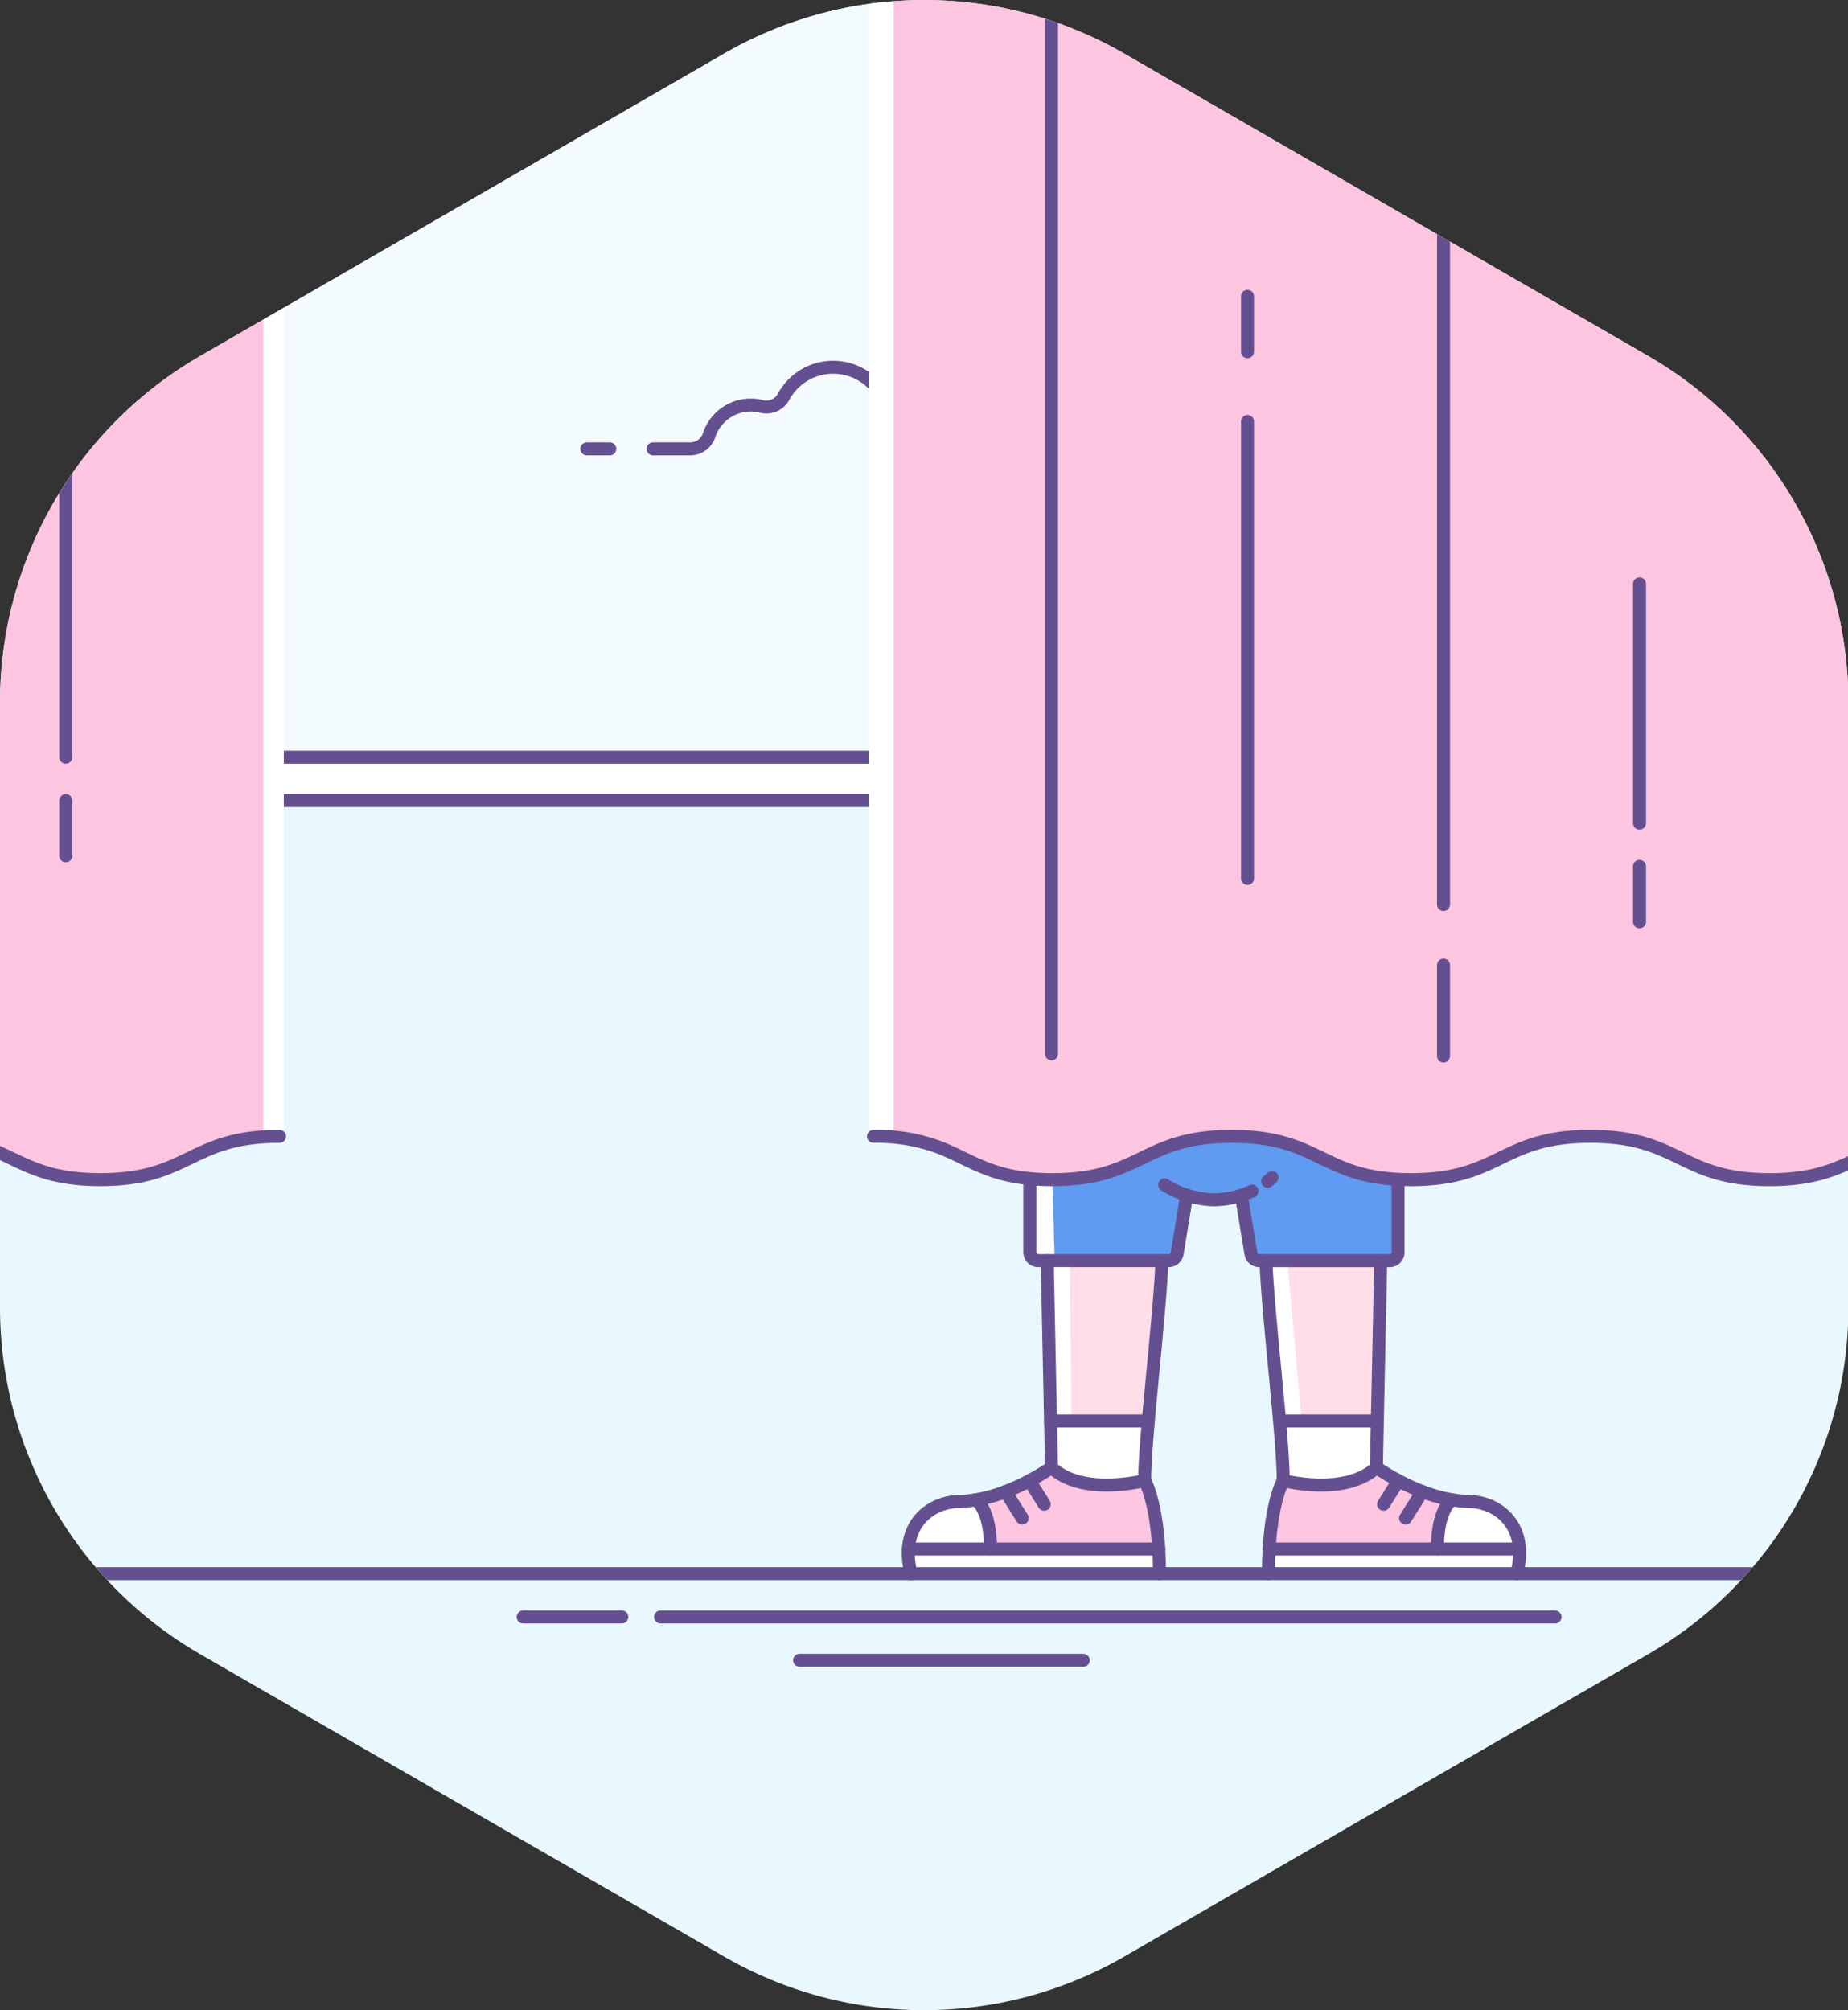 <svg xmlns="http://www.w3.org/2000/svg" xmlns:xlink="http://www.w3.org/1999/xlink" viewBox="0 0 426.67 464.09"><rect x="0" y="0" width="426.67" height="464.09" fill="#333333" stroke="none"/><defs><style>.a,.i{fill:none;}.b{fill:#e9f8ff;}.c{clip-path:url(#a);}.d{fill:#fff;}.e{fill:#f4fbff;}.f{fill:#5f9bf0;}.g{fill:#ffdee8;}.h{fill:#fdc5df;}.i{stroke:#645091;stroke-linecap:round;stroke-linejoin:round;stroke-width:3px;}</style><clipPath id="a"><path class="a" d="M0,162.21V301.88a92.38,92.38,0,0,0,46.19,80l121,69.83a92.38,92.38,0,0,0,92.38,0l121-69.83a92.38,92.38,0,0,0,46.19-80V162.21a92.38,92.38,0,0,0-46.19-80l-121-69.83a92.38,92.38,0,0,0-92.38,0l-121,69.83A92.38,92.38,0,0,0,0,162.21Z"/></clipPath></defs><title>hide&amp;amp;seek-blue-1</title><path class="b" d="M0,162.21V301.88a92.38,92.38,0,0,0,46.19,80l121,69.83a92.38,92.38,0,0,0,92.38,0l121-69.83a92.38,92.38,0,0,0,46.19-80V162.21a92.38,92.38,0,0,0-46.19-80l-121-69.83a92.38,92.38,0,0,0-92.38,0l-121,69.83A92.38,92.38,0,0,0,0,162.21Z"/><g class="c"><path class="d" d="M264.07,341.91l1.18-13.85h-22.5l-0.66,11.35c-3.83,3-15.92,7.5-20.25,7.5a11.69,11.69,0,0,0-11,6.58,11.82,11.82,0,0,0-.25,9.67l57.17,0.33C268.42,353,264.07,341.91,264.07,341.91Z"/><path class="d" d="M296.68,341.91l-1.18-13.85H318l0.66,11.35c3.83,3,15.92,7.5,20.25,7.5a11.69,11.69,0,0,1,11,6.58,11.82,11.82,0,0,1,.25,9.67l-57.17.33C292.33,353,296.68,341.91,296.68,341.91Z"/><rect class="e" x="64.53" y="-39.84" width="137.06" height="214.65"/><path class="f" d="M237.33,255.16l1,35.25h32.53l3.1-14.49s6.94,2.51,12.61,0l3.25,14.93,32.79,0.07v-35.5Z"/><polygon class="g" points="265.05 328.06 242.55 328.06 241.78 291.06 268.28 291.06 265.05 328.06"/><polygon class="g" points="295.5 328.06 318 328.06 318.78 291.06 292.28 291.06 295.5 328.06"/><rect class="d" x="64.53" y="174.81" width="137.06" height="10"/><path class="h" d="M228.75,357.74h38.67s-0.08-8.83-3-15.33c0,0-13.17,3.33-22.08-3.42,0,0-7.83,6.08-16.33,7.33A23.27,23.27,0,0,1,228.75,357.74Z"/><path class="h" d="M331.64,357.74H293s0.08-8.83,3-15.33c0,0,13.17,3.33,22.08-3.42,0,0,7.83,6.08,16.33,7.33A23.27,23.27,0,0,0,331.64,357.74Z"/><path class="i" d="M150.79,103.63h8.6a4.59,4.59,0,0,0,4.34-3.2,10.11,10.11,0,0,1,12.13-6.59,4.52,4.52,0,0,0,5.08-2.28,13,13,0,0,1,20.65-2.92"/><line class="i" x1="140.79" y1="103.63" x2="135.5" y2="103.63"/><line class="i" x1="64.53" y1="184.81" x2="201.59" y2="184.81"/><line class="i" x1="64.53" y1="174.81" x2="201.59" y2="174.81"/><path class="h" d="M615.47-23.19V262.35a41.45,41.45,0,0,0-14,2.12c-8.47,2.94-12.79,7.88-27.34,7.88-20.69,0-20.69-10-41.39-10s-20.69,10-41.39,10-20.7-10-41.39-10-20.7,10-41.39,10-20.7-10-41.39-10-20.7,10-41.39,10-20.69-10-41.39-10-20.69,10-41.39,10c-14.55,0-18.87-4.94-27.34-7.88a41.45,41.45,0,0,0-14-2.12V-23.19"/><path class="h" d="M64.53-23.19V262.35a41.45,41.45,0,0,0-14,2.12c-8.47,2.94-12.79,7.88-27.34,7.88-20.69,0-20.69-10-41.39-10s-20.69,10-41.39,10-20.7-10-41.39-10-20.7,10-41.39,10-20.7-10-41.39-10-20.7,10-41.39,10-20.69-10-41.39-10-20.69,10-41.39,10c-14.55,0-18.87-4.94-27.34-7.88a41.45,41.45,0,0,0-14-2.12V-23.19"/><path class="d" d="M65.53,262.35V62.77H60.81V263S61.24,262.69,65.53,262.35Z"/><path class="d" d="M200.59,262.35V-9.73h5.71V263S203.87,262.69,200.59,262.35Z"/><polygon class="d" points="247.51 342.02 247.01 291.52 243.51 291.06 242.97 272.35 238.55 272.6 238.34 290.4 241.3 291.27 242.78 339.32 247.51 342.02"/><polygon class="d" points="297.26 291.52 292.55 291.27 297.29 342.04 301.81 342.7 297.26 291.52"/><path class="i" d="M615.47-23.19V262.35a41.45,41.45,0,0,0-14,2.12c-8.47,2.94-12.79,7.88-27.34,7.88-20.69,0-20.69-10-41.39-10s-20.69,10-41.39,10-20.7-10-41.39-10-20.7,10-41.39,10-20.7-10-41.39-10-20.7,10-41.39,10-20.69-10-41.39-10-20.69,10-41.39,10c-14.55,0-18.87-4.94-27.34-7.88a41.45,41.45,0,0,0-14-2.12"/><path class="i" d="M64.53,262.35c-20.69,0-20.69,10-41.38,10s-20.69-10-41.39-10-20.69,10-41.39,10-20.7-10-41.39-10-20.7,10-41.39,10"/><line class="i" x1="184.62" y1="383.31" x2="250.11" y2="383.31"/><line class="i" x1="359.04" y1="373.31" x2="152.51" y2="373.31"/><line class="i" x1="120.79" y1="373.31" x2="143.57" y2="373.31"/><line class="i" x1="-142.41" y1="363.31" x2="408.53" y2="363.31"/><line class="i" x1="242.78" y1="-29.56" x2="242.78" y2="243.31"/><line class="i" x1="333.28" y1="243.81" x2="333.28" y2="222.81"/><line class="i" x1="333.28" y1="208.81" x2="333.28" y2="25.81"/><line class="i" x1="378.53" y1="134.81" x2="378.53" y2="190.03"/><line class="i" x1="378.53" y1="200.03" x2="378.53" y2="212.81"/><line class="i" x1="15.19" y1="59.47" x2="15.19" y2="174.81"/><line class="i" x1="15.19" y1="184.81" x2="15.19" y2="197.58"/><line class="i" x1="288.03" y1="97.31" x2="288.03" y2="202.81"/><line class="i" x1="288.03" y1="68.42" x2="288.03" y2="81.2"/><path class="i" d="M274,275.91l-2.23,13.52a1.92,1.92,0,0,1-1.89,1.62H239.69a1.92,1.92,0,0,1-1.92-1.92V272.35"/><path class="i" d="M268.28,291.06c-0.5,13-4,41-4,50.75,0,0-14.25,3.75-21.5-3l-1-47.75"/><path class="i" d="M264.28,341.81s3.42,5.67,3.42,21.5"/><path class="i" d="M242.78,338.81c-7.08,4.67-14.42,7.67-21.42,7.83s-13.83,5.92-11,16.67"/><path class="i" d="M225.33,346.26s3.37,2.05,3.37,11.36"/><polyline class="i" points="209.74 357.62 216.75 357.62 222.5 357.62 267.58 357.62"/><path class="i" d="M236,350.47l-3.59-5.71a3,3,0,0,1-.22-0.42"/><line class="i" x1="237.68" y1="341.84" x2="241.1" y2="347.28"/><polyline class="i" points="242.55 328.06 250.17 328.06 257 328.06 259.17 328.06 265.05 328.06"/><path class="i" d="M322.78,272.35v16.79a1.92,1.92,0,0,1-1.92,1.92H290.71a1.92,1.92,0,0,1-1.89-1.62l-2.23-13.52"/><path class="i" d="M292.28,291.06c0.5,13,4,41,4,50.75,0,0,14.25,3.75,21.5-3l1-47.75"/><path class="i" d="M296.28,341.81s-3.42,5.67-3.42,21.5"/><path class="i" d="M317.78,338.81c7.08,4.67,14.42,7.67,21.42,7.83s13.83,5.92,11,16.67"/><path class="i" d="M335.23,346.26s-3.37,2.05-3.37,11.36"/><line class="i" x1="350.82" y1="357.62" x2="292.97" y2="357.62"/><path class="i" d="M292.69,272.71a7.6,7.6,0,0,0,1-.84"/><path class="i" d="M268.9,273.56A22.52,22.52,0,0,0,280.28,277a21.57,21.57,0,0,0,8.79-2"/><path class="i" d="M324.53,350.47l3.59-5.71a3,3,0,0,0,.22-0.42"/><line class="i" x1="322.87" y1="341.84" x2="319.45" y2="347.28"/><line class="i" x1="318" y1="328.06" x2="295.5" y2="328.06"/></g></svg>